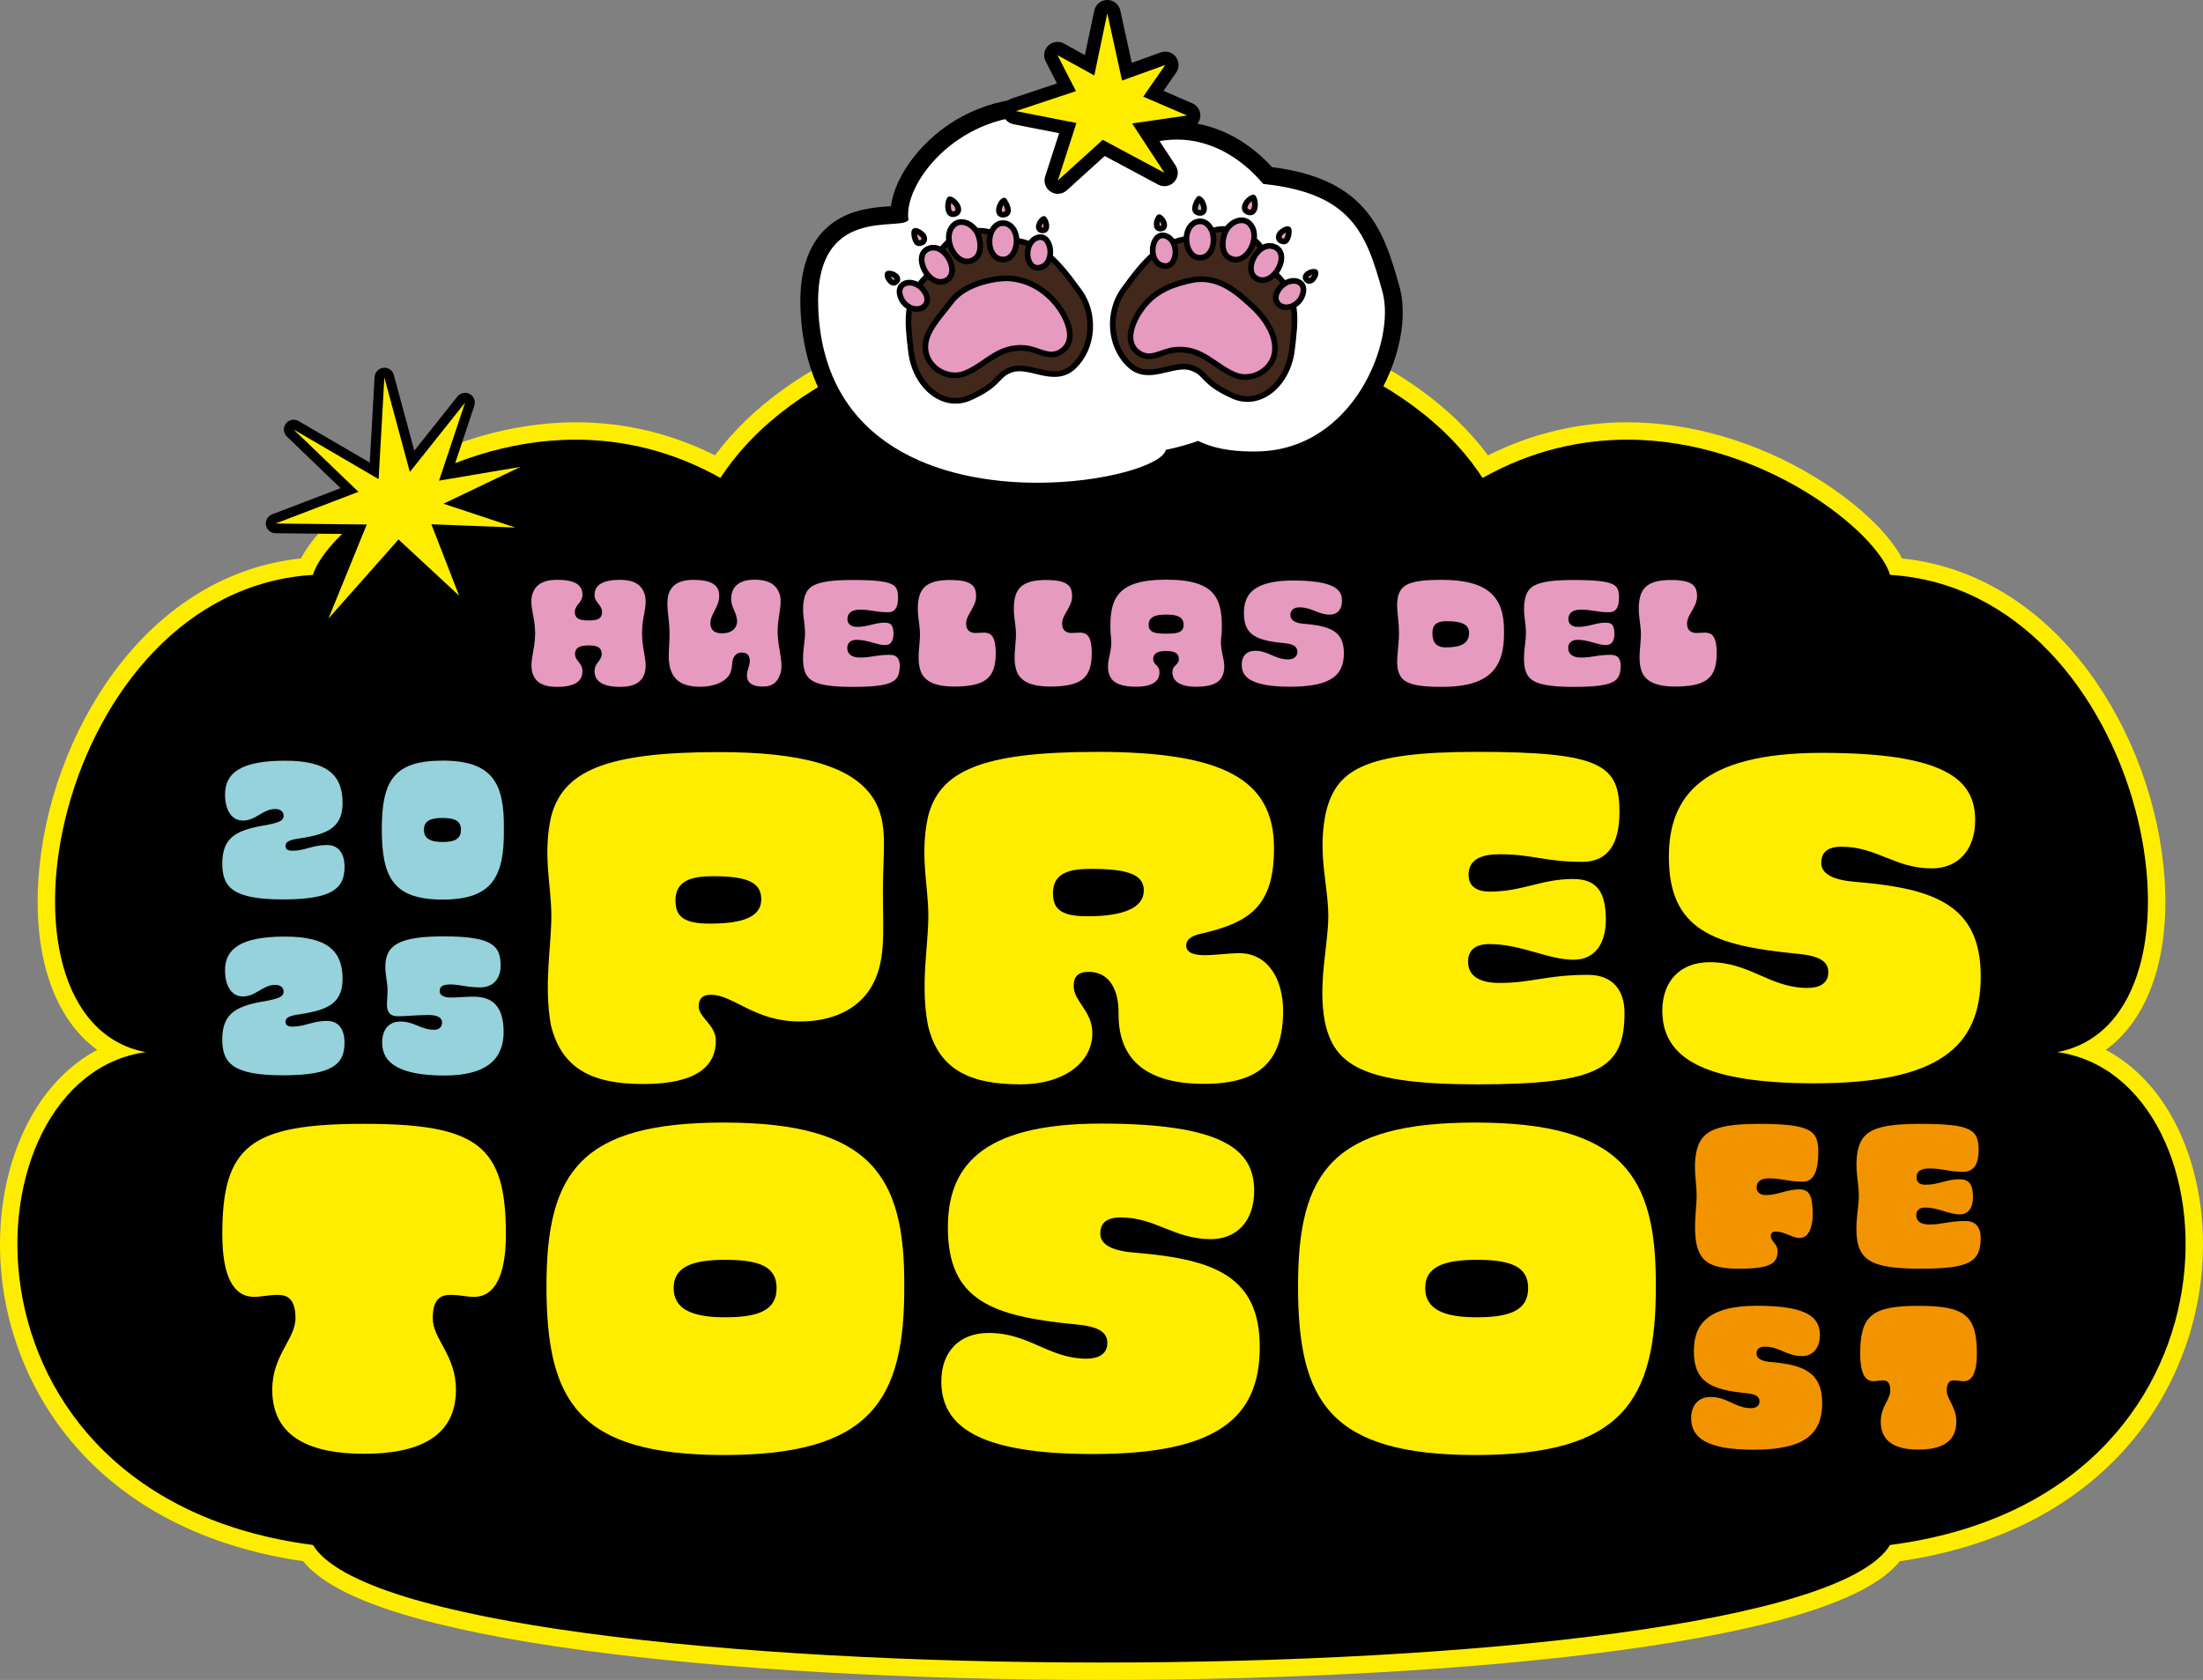 <svg xmlns="http://www.w3.org/2000/svg" id="Capa_2" width="965.24" height="736.25" viewBox="0 0 965.24 736.25"><rect x="0" y="0" width="965.24" height="736.25" fill="#808080" stroke="none"/><g id="DISE&#xD1;O"><path d="M482.62,732.44c-84.38,0-164.76-4.59-226.33-12.91-68.61-9.28-109.42-22.35-121.38-38.87-42.23-5.82-76.77-23.26-99.98-50.51-19.96-23.43-31.01-53.42-31.12-84.43-.08-21.84,5.46-42.62,15.59-58.5,8.21-12.88,18.85-21.92,31.22-26.65-21.03-10.86-32.32-38.07-30.02-74.52,1.99-31.64,13.89-64.28,32.63-89.55,15.02-20.25,41.2-44.81,81.15-48.18,4.59-10.71,19.26-24.81,37.73-36.05,24.79-15.09,53.25-23.39,80.14-23.39,21.76,0,42.67,5.24,62.2,15.57,15.34-21.99,40.1-40.15,71.86-52.66,29.13-11.47,63.34-17.79,96.32-17.79s67.18,6.32,96.32,17.79c31.75,12.5,56.51,30.67,71.86,52.66,19.53-10.34,40.44-15.57,62.2-15.57,26.89,0,55.34,8.31,80.13,23.4,18.47,11.24,33.14,25.35,37.73,36.05,39.96,3.37,66.13,27.93,81.15,48.18,18.74,25.27,30.64,57.91,32.63,89.55,2.3,36.45-8.99,63.66-30.02,74.52,12.37,4.72,23.01,13.76,31.22,26.65,10.13,15.88,15.66,36.66,15.59,58.5-.11,31.02-11.16,61-31.12,84.43-23.21,27.25-57.75,44.69-99.98,50.51-11.97,16.52-52.77,29.59-121.38,38.87-61.57,8.33-141.95,12.91-226.33,12.91Z"></path><path d="M482.62,137.82c62.22,0,135.25,22.85,166.95,71.64,21.42-12.02,43.01-16.77,63.42-16.77,60.08,0,109.95,41.15,115.13,59.26,112.96,6.9,148.48,194.94,73.27,209.16,80.29,10.98,89.84,194.85-73.27,216-20.82,34.34-183.16,51.52-345.5,51.52s-324.68-17.17-345.5-51.52c-163.11-21.15-153.55-205.02-73.27-216-75.22-14.22-39.7-202.26,73.27-209.16,5.18-18.11,55.04-59.27,115.13-59.26,20.41,0,42.01,4.75,63.42,16.77,31.7-48.79,104.73-71.64,166.95-71.64M482.62,130.2c-33.44,0-68.15,6.41-97.71,18.05-31.15,12.27-55.76,29.92-71.63,51.31-19.23-9.62-39.72-14.49-61.03-14.49h-.01c-27.57,0-56.73,8.5-82.11,23.95-18.2,11.08-32.49,24.54-38.26,35.72-15.92,1.67-31,6.79-44.89,15.25-13.8,8.4-26.18,19.92-36.81,34.25-19.17,25.85-31.34,59.22-33.37,91.58-2.17,34.38,7.43,60.97,25.8,74.3-10.32,5.49-19.36,14-26.41,25.05C5.67,501.66-.08,523.17,0,545.74c.11,31.91,11.49,62.77,32.03,86.89,11.56,13.57,25.83,24.82,42.43,33.45,17.14,8.91,36.76,15.01,58.37,18.14,7.04,8.68,20.83,16.13,41.96,22.71,20.43,6.36,47.68,11.87,80.99,16.37,61.73,8.35,142.29,12.95,226.84,12.95s165.11-4.6,226.84-12.95c33.31-4.51,60.56-10.01,80.99-16.37,21.13-6.58,34.92-14.03,41.96-22.71,21.61-3.13,41.23-9.23,58.37-18.14,16.6-8.63,30.87-19.89,42.43-33.45,20.54-24.12,31.92-54.98,32.03-86.89.08-22.56-5.67-44.07-16.18-60.57-7.05-11.05-16.09-19.57-26.41-25.05,18.37-13.33,27.97-39.92,25.8-74.3-2.04-32.35-14.2-65.73-33.37-91.58-10.63-14.33-23.01-25.85-36.81-34.25-13.89-8.46-28.97-13.58-44.89-15.25-5.77-11.18-20.06-24.64-38.26-35.72-25.38-15.45-54.54-23.95-82.12-23.95-21.3,0-41.8,4.87-61.03,14.49-15.88-21.39-40.48-39.05-71.63-51.31-29.57-11.64-64.27-18.05-97.71-18.05h0Z" fill="#ffed00"></path><path d="M281.81,478.48c-25.39,0-38.88-8.77-43.74-28.44-.02-.08-.03-.15-.05-.23-2.18-12.43-1.3-24.33-.52-34.83.36-4.82.69-9.38.69-13.51s-.39-8.18-.8-12.57c-.86-9.11-1.83-19.43.66-31.24,0-.04.02-.08.03-.12,5.71-22.82,26.61-31.3,77.12-31.3,39.1,0,61.6,7.2,70.78,22.66,5.24,8.98,4.91,18.26,4.49,30.01-.13,3.56-.26,7.24-.26,11.29,0,3.11.04,6.03.08,8.79.2,14.87.35,25.61-6.11,36.1-6.64,10.33-18.64,15.98-33.83,15.98-12.46,0-20.91-4.28-27.7-7.72-4.41-2.24-7.9-4-11.21-4-1.85,0-1.93.38-1.93,1.71,0,1.01,1.22,2.48,2.5,4.03,2.23,2.7,5.02,6.06,5.02,11,0,18.51-19.15,22.39-35.22,22.39ZM312.54,387.38c-11.04,0-13.2,2.65-13.2,7.23,0,3.49,0,6.79,11.66,6.79,19.17,0,19.17-5.44,19.17-7.23,0-2.7,0-6.79-17.62-6.79Z" fill="#ffed00"></path><path d="M315.19,329.62c34.93,0,58.81,5.75,67.88,21,6.19,10.61,3.76,22.11,3.76,39.58,0,19.46,1.55,31.62-5.53,43.11-5.97,9.29-16.8,14.37-30.95,14.37-19.9,0-28.96-11.72-38.91-11.72-4.2,0-5.31,2.43-5.31,5.09,0,4.86,7.52,8.18,7.52,15.03,0,10.39-7.3,19.01-31.84,19.01-22.99,0-35.82-7.08-40.46-25.87-3.1-17.69.22-34.49.22-47.76s-3.76-26.31-.22-43.11c5.09-20.34,23.66-28.74,73.85-28.74M310.99,404.79c14.81,0,22.55-3.1,22.55-10.61,0-7.08-5.31-10.17-21-10.17-8.84,0-16.58,1.55-16.58,10.61,0,6.85,3.32,10.17,15.03,10.17M315.19,322.86c-26.18,0-44.08,2.3-56.36,7.23-13.01,5.23-20.87,13.94-24.05,26.63-.02.08-.04.16-.06.25-2.59,12.31-1.59,22.91-.71,32.26.41,4.31.79,8.37.79,12.25s-.33,8.5-.68,13.26c-.79,10.69-1.68,22.82.56,35.66.03.15.06.31.1.46,2.75,11.12,8.1,19,16.36,24.11,7.61,4.71,17.35,6.9,30.67,6.9s22.5-2.24,29.02-6.85c6.26-4.42,9.58-10.97,9.58-18.92,0-5.71-3-9.75-5.27-12.53,1.79.68,3.81,1.7,5.99,2.8,6.73,3.41,15.96,8.08,29.23,8.08,16.38,0,29.39-6.21,36.64-17.48.02-.04.05-.07.07-.11,6.97-11.32,6.81-23.06,6.61-37.92-.04-2.78-.08-5.66-.08-8.74,0-3.99.13-7.64.26-11.17.42-11.81.78-22.01-4.94-31.81,0-.02-.02-.03-.03-.05-9.86-16.58-33.27-24.31-73.69-24.31h0ZM310.99,398.03c-6.77,0-7.97-1.25-7.98-1.26,0,0-.3-.47-.3-2.15,0-2.04.55-2.31,1.24-2.66,1.58-.79,4.47-1.19,8.59-1.19,8.23,0,11.8.93,13.35,1.71.74.38.9.45.9,1.7,0,.68,0,1.18-1.75,1.97-1.9.86-5.88,1.89-14.04,1.89h0Z"></path><path d="M446.98,478.59c-25.64,0-39.14-8.85-43.75-28.7-.01-.05-.02-.1-.03-.14-2.34-12.47-1.4-24.39-.57-34.91.38-4.81.74-9.36.74-13.47s-.39-8.18-.8-12.57c-.86-9.11-1.83-19.43.66-31.24,5.48-22.93,26.39-31.43,77.15-31.43,57.68,0,81.21,13.21,81.21,45.61,0,27.67-12.35,35.71-35.13,40.88-.76.18-3.34.86-3.34,1.79,0,.01,0,.02,0,.02.2.16,1.25.8,4.58.8,2.6,0,5.26-.23,7.84-.45,2.58-.22,5.02-.43,7.41-.43,13.53,0,22.61,11.49,22.61,28.58,0,24.18-12.1,35.44-38.09,35.44-33.68,0-40.75-18.31-40.75-33.67.11-6.03-1.15-10.53-3.64-13.07-1.53-1.56-3.56-2.35-6.03-2.35-3.13,0-3.25.81-3.25,2.81s1.3,4.03,2.95,6.5c2.33,3.48,5.23,7.82,5.23,14.29,0,12.38-10.95,25.71-35,25.71ZM477.94,384.18c-11.04,0-13.2,2.65-13.2,7.23,0,3.49,0,6.79,11.66,6.79,19.3,0,21.38-5.52,21.38-7.9,0-2.14,0-6.13-19.84-6.13Z" fill="#ffed00"></path><path d="M480.37,329.51c55.5,0,77.83,11.94,77.83,42.23,0,25.87-11.06,32.72-32.5,37.59-3.76.88-5.97,2.43-5.97,5.09,0,2.87,2.87,4.2,7.96,4.2s10.61-.88,15.26-.88c12.82,0,19.23,11.72,19.23,25.21,0,22.33-10.39,32.06-34.71,32.06s-37.37-9.95-37.37-30.29c.22-12.16-4.86-18.79-13.04-18.79-5.31,0-6.63,2.65-6.63,6.19,0,6.85,8.18,10.83,8.18,20.78,0,12.38-11.94,22.33-31.62,22.33-22.99,0-36.04-7.08-40.46-26.09-3.32-17.69.22-34.49.22-47.76s-3.76-26.31-.22-43.11c4.86-20.34,23.44-28.74,73.85-28.74M476.39,401.58c15.92,0,24.76-3.76,24.76-11.28,0-6.63-5.97-9.51-23.22-9.51-8.84,0-16.58,1.55-16.58,10.61,0,6.85,3.32,10.17,15.03,10.17M480.37,322.75c-26.29,0-44.25,2.3-56.52,7.23-13.04,5.24-20.85,13.97-23.9,26.7-.01.06-.03.12-.04.18-2.59,12.31-1.59,22.91-.71,32.26.41,4.31.79,8.37.79,12.25s-.35,8.46-.73,13.21c-.84,10.73-1.8,22.89.62,35.79.02.1.04.19.06.29,6.53,28.07,29.97,31.32,47.04,31.32,10.87,0,20.28-2.71,27.21-7.85,5.99-4.44,9.75-10.41,10.83-17.11,3.6,12.16,14.17,24.74,42.43,24.74,14.04,0,24.2-3.09,31.07-9.46,7-6.48,10.4-16.09,10.4-29.36,0-8.41-2.08-15.85-6.02-21.52-4.66-6.71-11.71-10.41-19.86-10.45,14.06-6.2,21.9-16.82,21.9-39.23,0-17.97-7.08-30.54-21.65-38.42-13.33-7.21-33.33-10.57-62.94-10.57h0ZM476.39,394.82c-6.77,0-7.97-1.25-7.98-1.26,0,0-.3-.47-.3-2.15,0-2.04.55-2.31,1.24-2.66,1.58-.79,4.47-1.19,8.59-1.19,13.37,0,16.02,1.89,16.42,2.28.01.07.04.22.04.47,0,.42,0,1.21-2.41,2.29-2.27,1.02-6.82,2.23-15.59,2.23h0ZM483.34,443.27c-1.14-2.61-2.57-4.75-3.78-6.56-1.07-1.6-2.01-3.01-2.3-4.05,1.92.05,2.86.78,3.4,1.33,1.63,1.66,2.58,5,2.67,9.28h0Z"></path><path d="M647.22,478.59c-48.3,0-65.33-7.37-70.08-30.33-2.12-11.34-.82-22.56.32-32.46.59-5.14,1.15-9.99,1.15-14.21,0-4.69-.57-9.3-1.18-14.19-1.09-8.8-2.32-18.76-.09-30.65,4.96-23.48,21.23-30.62,69.65-30.62,54.24,0,65.95,5.31,65.95,29.91,0,9.35-2.54,25.05-19.52,25.05-8.97,0-14.6-.91-20.04-1.79-4.86-.79-9.45-1.53-16.22-1.53-10.33,0-10.33,3.7-10.33,5.69,0,1.27,0,3.92,5.91,3.92,6.83,0,12.12-1.31,17.73-2.7,5.62-1.39,11.43-2.83,18.76-2.83,15.91,0,17.75,12.15,17.75,21.29,0,12.86-6.72,20.85-17.53,20.85-5.79,0-11.37-1.59-17.28-3.27-6.21-1.77-12.64-3.59-19.64-3.59-5.45,0-5.91,2.25-5.91,4.36,0,1.46,0,5.91,10.33,5.91,6.59,0,11.37-.76,16.43-1.57,5.8-.92,12.37-1.97,22.49-1.97,11.9,0,19.3,7.65,19.3,19.96,0,29.52-17.8,34.77-67.94,34.77Z" fill="#ffed00"></path><path d="M646.99,329.51c55.27,0,62.57,5.97,62.57,26.53,0,12.82-4.42,21.67-16.14,21.67-16.8,0-21.67-3.32-36.26-3.32-7.74,0-13.71,1.99-13.71,9.07,0,4.2,2.65,7.3,9.29,7.3,14.37,0,22.55-5.53,36.48-5.53,10.17,0,14.37,5.31,14.37,17.91,0,9.95-4.42,17.47-14.15,17.47-11.28,0-22.77-6.85-36.92-6.85-6.85,0-9.29,3.32-9.29,7.74,0,7.08,6.41,9.29,13.71,9.29,14.59,0,20.34-3.54,38.91-3.54,10.83,0,15.92,6.85,15.92,16.58,0,24.32-10.83,31.4-64.56,31.4-50.19,0-62.79-8.4-66.77-27.64-3.09-16.58,1.55-33.39,1.55-45.99,0-13.71-4.64-26.53-1.33-44.22,4.2-19.9,16.58-27.86,66.33-27.86M646.99,322.75c-25.93,0-42.29,2.18-53.04,7.07-11,5.01-17.14,13.07-19.9,26.15-.01.05-.02.1-.03.15-2.33,12.41-1.06,22.65.06,31.69.59,4.78,1.15,9.3,1.15,13.77,0,4.02-.55,8.78-1.13,13.82-1.17,10.14-2.5,21.63-.3,33.41,0,.04.02.09.03.13,2.65,12.81,8.78,20.78,19.88,25.82,10.98,4.99,27.48,7.21,53.51,7.21,29.24,0,45.32-2.12,55.5-7.32,13.94-7.11,15.82-19.58,15.82-30.84,0-6.66-1.94-12.35-5.62-16.45-1.85-2.06-4.74-4.38-9.04-5.73,4.13-4.23,6.49-10.62,6.49-18.5,0-9.69-2.49-16.56-7.44-20.54,6.63-2.86,13.41-9.86,13.41-26.55,0-10.58-1.75-21.19-14.46-27.1-9.57-4.45-24.95-6.19-54.86-6.19h0ZM650.22,383.65c0-.06,0-.12,0-.2,0-1.01.15-1.09.5-1.29.67-.38,2.41-1.01,6.45-1.01s7.5.3,10.6.71c-4.72,1.15-9.36,2.13-15.02,2.13-1.36,0-2.16-.19-2.52-.34h0ZM650.05,420.83c.32-.13,1.1-.33,2.48-.33,5.51,0,10.78,1.25,15.89,2.66-3.49.49-7.01.84-11.46.84-3.89,0-5.66-.77-6.24-1.1-.49-.28-.71-.41-.71-1.43,0-.31.03-.52.05-.65h0Z"></path><path d="M794.88,478.15c-24.88,0-42.47-2.92-53.77-8.94-10.73-5.71-16.16-14.55-16.16-26.28,0-14.95,9.49-24.6,24.16-24.6,9.69,0,16.73,3.08,23.53,6.06,6.13,2.68,11.91,5.22,19.36,5.22,5.69,0,5.69-2.62,5.69-3.47,0-1.53,0-3.85-10.85-4.82-16.04-1.55-32.35-3.97-43.2-11.07-10.79-7.06-15.82-18.1-15.82-34.75,0-33.38,22.36-48.92,70.37-48.92,26.11,0,44.19,2.73,55.28,8.35,10.3,5.22,15.31,13.21,15.31,24.43,0,14.95-8.79,24.6-22.39,24.6-8.81,0-15.25-2.58-21.48-5.07-5.7-2.28-11.09-4.44-18.1-4.44-5.46,0-5.46,2.14-5.46,3.7,0,3.75,8.78,4.77,12.55,5.03,20.35,1.72,32.74,4.89,41.47,10.6,10.66,6.98,15.84,18.14,15.84,34.11,0,34.75-23.54,50.25-76.34,50.25Z" fill="#ffed00"></path><path d="M798.2,329.95c53.73,0,67.21,11.5,67.21,29.41,0,13.93-8.18,21.23-19.01,21.23-16.14,0-24.1-9.51-39.58-9.51-5.97,0-8.84,2.43-8.84,7.07,0,5.31,6.19,7.74,15.7,8.4,34.05,2.88,54.17,10.17,54.17,41.35s-18.79,46.87-72.96,46.87c-50.41,0-66.55-12.16-66.55-31.84,0-12.6,7.52-21.23,20.78-21.23,17.69,0,26.31,11.28,42.89,11.28,5.09,0,9.07-1.99,9.07-6.85s-3.98-7.3-13.93-8.18c-36.48-3.54-55.94-10.39-55.94-42.45,0-25.87,13.71-45.55,66.99-45.55M798.2,323.19c-26.71,0-45.59,4.77-57.73,14.57-10.78,8.72-16.02,21.06-16.02,37.73,0,17.65,5.67,29.94,17.35,37.58,1.13.74,2.32,1.43,3.55,2.08-14.37,1.59-23.77,12.35-23.77,27.78,0,13.08,6.04,22.92,17.96,29.26,11.8,6.28,29.91,9.33,55.35,9.33,27.96,0,47.79-4.28,60.62-13.1,12.85-8.83,19.1-22.08,19.1-40.53,0-17.2-5.68-29.29-17.37-36.94-2.17-1.42-4.55-2.7-7.19-3.84,13.38-1.64,22.13-12.38,22.13-27.77,0-12.44-5.77-21.68-17.16-27.45-11.73-5.95-29.79-8.72-56.81-8.72h0ZM805.11,377.95c.39-.07.94-.13,1.71-.13,4.61,0,8.43,1.02,12.33,2.44-1.58-.16-3.22-.32-4.91-.46-.03,0-.07,0-.1,0-5.54-.39-8.03-1.31-9.04-1.85h0ZM792.01,426.22c-4.15,0-7.73-.87-11.27-2.15,1.92.22,3.84.42,5.76.6.02,0,.04,0,.05,0,4.36.39,6.43.98,7.37,1.36-.44.1-1.06.18-1.91.18h0Z"></path><path d="M761.94,559.39c-11.55,0-19.72-2.4-22.05-14.08l-.02-.1c-.92-5.53-.53-10.81-.18-15.48.16-2.12.31-4.12.31-5.89s-.16-3.52-.34-5.44c-.37-4.07-.78-8.69.21-13.97,2.3-11.29,10.24-15.28,30.34-15.28,22.03,0,29.85,2.39,29.85,15.8,0,9.14-2.51,13.38-5.56,15.16,3.1,3.13,3.1,8.78,3.1,12.01,0,10.16-4.71,13.78-9.11,13.78-2.17,0-4.1-.78-5.96-1.54-.58-.23-1.14-.46-1.7-.66.73,1.12,1.39,2.58,1.39,4.5,0,10.33-9.6,11.18-20.3,11.18ZM773.05,520.32c.09.02.24.04.44.04,1.46,0,2.75-.19,4.01-.47-.72-.06-1.5-.09-2.38-.09-1.42,0-1.95.26-2.06.33,0,.02,0,.08-.01.19Z" fill="#f29400"></path><path d="M770.22,492.54c23.47,0,26.47,2.99,26.47,12.43,0,7.71-1.82,12.91-6.64,12.91-6.91,0-8.91-1.44-14.92-1.44-3.09,0-5.46.96-5.46,4.05,0,1.54,1.09,3.27,3.82,3.27,5.82,0,9.19-2.5,14.92-2.5,4.64,0,5.82,3.37,5.82,10.89,0,5.78-1.82,10.4-5.73,10.4-3.18,0-6.55-2.79-10.46-2.79-1.64,0-2.18.87-2.18,2.02,0,2.22,3,3.37,3,6.45,0,5.49-3.09,7.8-16.92,7.8-12.65,0-17.1-3.18-18.74-11.37-1.27-7.61.18-15.03.18-20.8s-1.55-11.56-.18-18.78c1.73-8.48,6.82-12.52,27.02-12.52M770.22,485.78c-18.51,0-30.6,3-33.64,17.93v.05s-.02.05-.02.05c-1.08,5.74-.65,10.61-.26,14.9.17,1.84.32,3.58.32,5.14,0,1.63-.15,3.58-.3,5.63-.37,4.86-.78,10.36.21,16.29l.02.1.02.1c2.96,14.8,14.48,16.8,25.37,16.8,8.13,0,23.15,0,23.66-13.81.91.2,1.88.33,2.9.33,5.76,0,12.49-4.49,12.49-17.16,0-5.22-.56-8.58-1.86-11.24-.04-.08-.07-.15-.11-.22.89-1,1.66-2.17,2.28-3.5,1.45-3.09,2.15-7.09,2.15-12.2,0-3.45,0-11.53-8.06-15.74-4.74-2.48-11.79-3.44-25.17-3.44h0Z"></path><path d="M841.28,559.39c-20.86,0-28.63-3.73-30.79-14.77-.92-5.23-.37-10.25.11-14.69.24-2.19.46-4.25.46-5.99,0-1.93-.23-3.89-.47-5.97-.46-3.96-.99-8.44-.02-13.88,2.52-12.63,12.29-14.93,30.62-14.93,21.85,0,29.12,2.16,29.12,14.94,0,7.02-2.58,10.24-5.28,11.68,1.67,1.67,2.82,4.42,2.82,8.83,0,3.28-.87,5.98-2.42,7.89,3.61,1.48,5.78,5.02,5.78,9.83,0,14.59-9.24,17.06-29.94,17.06ZM843.02,532.64c0,.18.03.26.03.26.08.06.74.38,2.23.38.88,0,1.67-.04,2.41-.1-1.39-.33-2.78-.56-4.23-.56-.19,0-.33.01-.44.02ZM843.13,515.82c.11.01.25.02.43.02,1.25,0,2.37-.13,3.46-.33-.51-.03-1.05-.04-1.64-.04-1.46,0-2.06.23-2.24.32,0,0,0,.02,0,.03Z" fill="#f29400"></path><path d="M841.19,492.54c22.74,0,25.74,2.6,25.74,11.56,0,5.59-1.82,9.44-6.64,9.44-6.91,0-8.92-1.44-14.92-1.44-3.18,0-5.64.87-5.64,3.95,0,1.83,1.09,3.18,3.82,3.18,5.91,0,9.28-2.41,15.01-2.41,4.18,0,5.91,2.31,5.91,7.8,0,4.33-1.82,7.61-5.82,7.61-4.64,0-9.37-2.99-15.19-2.99-2.82,0-3.82,1.45-3.82,3.37,0,3.08,2.64,4.05,5.64,4.05,6,0,8.37-1.54,16.01-1.54,4.46,0,6.55,2.99,6.55,7.23,0,10.59-4.46,13.68-26.56,13.68-20.65,0-25.84-3.66-27.47-12.04-1.27-7.22.64-14.54.64-20.04,0-5.97-1.91-11.56-.55-19.26,1.73-8.67,6.82-12.14,27.29-12.14M841.19,485.78c-19.26,0-30.99,2.88-33.92,17.57v.07s-.03.07-.03.07c-1.05,5.93-.5,10.68,0,14.86.23,1.97.45,3.84.45,5.58,0,1.56-.22,3.53-.44,5.63-.48,4.43-1.08,9.94-.09,15.58v.06s.02.06.02.06c1.74,8.9,6.72,12.23,10.31,13.96,5.1,2.45,12.44,3.54,23.79,3.54,18.88,0,33.32-1.5,33.32-20.44,0-4.71-1.69-8.54-4.59-11,.8-1.95,1.23-4.22,1.23-6.73,0-3.48-.62-6.13-1.6-8.16,2.42-2.57,4.06-6.55,4.06-12.36,0-17.04-12.87-18.32-32.5-18.32h0Z"></path><path d="M768.34,638.74c-13.21,0-30.76-1.79-30.76-17.25,0-6.49,3.54-11.15,9.07-12.33-4.8-3.07-7.89-8.18-7.89-17.04,0-15.63,10.12-23.22,30.94-23.22,15.35,0,31.03,1.92,31.03,16.19,0,7.2-3.84,11.12-8.31,12.27,5.47,2.89,9.31,8.05,9.31,17.59,0,21.33-19.06,23.8-33.4,23.8Z" fill="#f29400"></path><path d="M769.71,572.27c22.11,0,27.66,5.01,27.66,12.81,0,6.07-3.37,9.25-7.82,9.25-6.64,0-9.92-4.14-16.28-4.14-2.46,0-3.64,1.06-3.64,3.08,0,2.31,2.55,3.37,6.46,3.66,14.01,1.25,22.29,4.43,22.29,18.01s-7.73,20.42-30.02,20.42c-20.74,0-27.38-5.3-27.38-13.87,0-5.49,3.09-9.25,8.55-9.25,7.28,0,10.83,4.91,17.65,4.91,2.09,0,3.73-.87,3.73-2.99s-1.64-3.18-5.73-3.56c-15.01-1.54-23.02-4.53-23.02-18.49,0-11.27,5.64-19.84,27.56-19.84M769.71,565.51c-12.01,0-20.64,2.39-26.4,7.32-5.26,4.5-7.92,10.99-7.92,19.28,0,6.85,1.66,12.17,5.07,16.13-3.89,2.78-6.25,7.48-6.25,13.25,0,7.04,3.23,12.59,9.35,16.04,5.56,3.13,13.44,4.59,24.79,4.59,12.57,0,21.26-2.06,27.34-6.48,6.26-4.55,9.44-11.52,9.44-20.7,0-8.14-2.58-13.53-6.31-17.13,3.32-2.83,5.31-7.31,5.31-12.73,0-8.6-4.95-13.06-9.1-15.29-5.44-2.92-13.49-4.28-25.31-4.28h0Z"></path><path d="M840.61,638.69c-17.35,0-19.94-9.78-19.94-15.61,0-4.55,1.65-7.76,2.85-10.11.75-1.46,1.34-2.61,1.34-3.57,0-.48-.03-.82-.07-1.05-.59.02-1.15.1-1.73.18-.71.1-1.45.2-2.28.2-7.93,0-9.11-9.6-9.11-15.32,0-18.76,6.76-24.47,28.94-24.47s28.94,5.72,28.94,24.47c0,13.33-5.71,15.32-9.11,15.32-.88,0-1.66-.11-2.35-.21-.58-.08-1.09-.15-1.65-.17-.04.23-.07.57-.07,1.05,0,.96.59,2.11,1.33,3.57,1.2,2.35,2.85,5.56,2.85,10.11,0,5.83-2.59,15.61-19.94,15.61Z" fill="#f29400"></path><path d="M840.61,572.31c20.56,0,25.56,4.24,25.56,21.1,0,7.99-2.09,11.94-5.73,11.94-1.36,0-2.55-.38-4.28-.38s-3.18.77-3.18,4.43c0,4.05,4.18,7.03,4.18,13.68,0,9.34-7.28,12.23-16.56,12.23s-16.56-2.89-16.56-12.23c0-6.65,4.18-9.63,4.18-13.68,0-3.66-1.46-4.43-3.18-4.43s-3,.38-4.28.38c-3.73,0-5.73-3.95-5.73-11.94,0-16.86,5-21.1,25.56-21.1M840.61,565.56c-12.66,0-19.85,1.67-24.8,5.78-6.62,5.49-7.52,14.24-7.52,22.07,0,5.05.7,8.96,2.15,11.93,2,4.11,5.53,6.55,9.74,6.76-1.26,2.49-2.88,6.08-2.88,10.98,0,5.71,2.27,18.99,23.32,18.99s23.31-13.28,23.31-18.99c0-4.9-1.62-8.49-2.88-10.98,4.01-.21,11.88-2.66,11.88-18.69,0-7.83-.89-16.58-7.52-22.07-4.95-4.11-12.14-5.78-24.8-5.78h0ZM859.77,608.89h0,0Z"></path><path d="M159.53,640.51c-19.9,0-43.62-5.46-43.62-31.46,0-9.43,3.57-16,6.43-21.29,2.01-3.7,3.74-6.9,3.74-10.11,0-6.79-2.32-6.79-4.36-6.79s-3.82.24-5.55.46c-1.64.22-3.19.42-4.84.42-14.31,0-17.31-16.75-17.31-30.8,0-21.82,3.95-33.81,13.62-41.38,9.45-7.4,24.49-10.42,51.89-10.42s42.43,3.02,51.88,10.42c9.68,7.57,13.62,19.56,13.62,41.38,0,25.45-9.41,30.8-17.31,30.8-1.79,0-3.43-.22-5.02-.43-1.66-.22-3.37-.45-5.37-.45s-4.36,0-4.36,6.79c0,3.21,1.73,6.41,3.74,10.11,2.87,5.28,6.43,11.86,6.43,21.29,0,26-23.72,31.46-43.62,31.46Z" fill="#ffed00"></path><path d="M159.53,492.54c49.97,0,62.13,9.73,62.13,48.42,0,18.35-5.09,27.42-13.93,27.42-3.32,0-6.19-.88-10.39-.88s-7.74,1.77-7.74,10.17c0,9.28,10.17,16.14,10.17,31.39,0,21.45-17.69,28.08-40.24,28.08s-40.24-6.63-40.24-28.08c0-15.26,10.17-22.11,10.17-31.39,0-8.4-3.54-10.17-7.74-10.17s-7.3.88-10.39.88c-9.07,0-13.93-9.06-13.93-27.42,0-38.69,12.16-48.42,62.13-48.42M159.53,485.78c-28.23,0-43.86,3.23-53.97,11.14-13.11,10.26-14.92,27.23-14.92,44.04,0,10.3,1.41,18.05,4.32,23.69,3.48,6.76,9.3,10.49,16.37,10.49,1.87,0,3.61-.23,5.28-.45,1.69-.22,3.29-.43,5.11-.43.25,0,.44.01.59.03.15.45.39,1.45.39,3.39,0,2.35-1.47,5.07-3.33,8.5-3.05,5.62-6.84,12.61-6.84,22.9,0,12.38,5.17,22.02,14.95,27.88,7.81,4.68,18.3,6.96,32.05,6.96s24.24-2.28,32.05-6.96c9.78-5.86,14.95-15.5,14.95-27.88,0-10.28-3.79-17.28-6.84-22.9-1.86-3.43-3.33-6.14-3.33-8.5,0-1.93.24-2.94.39-3.39.14-.01.33-.03.59-.03,1.77,0,3.3.2,4.92.42,1.7.23,3.46.46,5.47.46,7.73,0,20.69-4.44,20.69-34.17,0-16.81-1.81-33.78-14.92-44.04-10.11-7.91-25.74-11.14-53.97-11.14h0Z"></path><path d="M646.56,641.07c-31.74,0-52.34-6.12-64.83-19.26-11.33-11.92-16.38-29.86-16.38-58.18,0-46.31,13.58-75.02,81.21-75.02,32.37,0,53.34,5.92,65.98,18.62,11.58,11.63,16.46,28.43,16.33,56.19.13,29.38-4.91,47.05-16.86,59.05-12.64,12.69-33.43,18.6-65.45,18.6ZM647,555.5c-19.17,0-19.17,6.08-19.17,9s0,9.44,19.17,9.44c17.69,0,19.17-4.88,19.17-9.44,0-3.15,0-9-19.17-9Z" fill="#ffed00"></path><path d="M646.56,491.98c64.56,0,79.15,23.66,78.93,71.41.22,50.41-14.59,74.29-78.93,74.29s-77.83-23.88-77.83-74.07,15.26-71.64,77.83-71.64M647,577.33c15.48,0,22.55-3.54,22.55-12.82s-7.3-12.38-22.55-12.38-22.55,3.54-22.55,12.38,7.3,12.82,22.55,12.82M646.56,485.23c-32.59,0-53.95,6.34-67.22,19.95-12.01,12.32-17.37,30.35-17.37,58.44s5.34,47.91,17.31,60.51c13.17,13.86,34.55,20.32,67.28,20.32s54.54-6.23,67.85-19.6c12.63-12.69,17.97-31.07,17.84-61.45.13-28.34-5.21-46.4-17.31-58.56-13.32-13.38-35.05-19.61-68.38-19.61h0ZM647,570.57c-8.04,0-11.88-1.21-13.68-2.23-1.4-.79-2.11-1.6-2.11-3.84,0-2.09.66-2.8,2.04-3.53,1.8-.95,5.65-2.09,13.75-2.09s12.04,1.13,13.82,2.08c1.37.73,1.98,1.41,1.98,3.54,0,2.67-.86,3.36-1.98,3.98-2.51,1.39-7.16,2.09-13.81,2.09h0Z"></path><path d="M478.99,640.62c-24.88,0-42.47-2.92-53.77-8.94-10.73-5.71-16.16-14.55-16.16-26.28,0-14.95,9.48-24.6,24.16-24.6,9.69,0,16.73,3.08,23.53,6.06,6.13,2.68,11.91,5.22,19.36,5.22,5.69,0,5.69-2.62,5.69-3.48,0-1.53,0-3.85-10.85-4.81-16.04-1.55-32.35-3.97-43.2-11.07-10.79-7.06-15.82-18.1-15.82-34.75,0-33.38,22.36-48.93,70.37-48.93,26.11,0,44.19,2.73,55.28,8.35,10.3,5.22,15.31,13.21,15.31,24.43,0,14.95-8.79,24.6-22.39,24.6-8.81,0-15.25-2.58-21.48-5.07-5.7-2.28-11.09-4.44-18.1-4.44-5.46,0-5.46,2.14-5.46,3.7,0,3.75,8.78,4.77,12.55,5.03,20.35,1.72,32.74,4.89,41.47,10.6,10.66,6.98,15.84,18.14,15.84,34.11,0,34.75-23.54,50.25-76.34,50.25Z" fill="#ffed00"></path><path d="M482.3,492.43c53.73,0,67.21,11.5,67.21,29.41,0,13.93-8.18,21.23-19.01,21.23-16.14,0-24.1-9.51-39.58-9.51-5.97,0-8.84,2.43-8.84,7.08,0,5.31,6.19,7.74,15.7,8.4,34.05,2.88,54.17,10.17,54.17,41.34s-18.79,46.87-72.96,46.87c-50.41,0-66.55-12.16-66.55-31.84,0-12.6,7.52-21.23,20.78-21.23,17.69,0,26.31,11.28,42.89,11.28,5.09,0,9.07-1.99,9.07-6.85s-3.98-7.3-13.93-8.18c-36.48-3.54-55.94-10.39-55.94-42.45,0-25.87,13.71-45.55,66.99-45.55M482.3,485.67c-26.71,0-45.59,4.77-57.73,14.57-10.78,8.72-16.02,21.06-16.02,37.73,0,17.65,5.67,29.94,17.35,37.58,1.13.74,2.32,1.43,3.55,2.08-14.37,1.59-23.77,12.35-23.77,27.78,0,13.08,6.04,22.93,17.96,29.26,11.8,6.28,29.91,9.33,55.35,9.33,27.96,0,47.79-4.28,60.62-13.1,12.85-8.83,19.1-22.08,19.1-40.53,0-17.2-5.68-29.28-17.37-36.94-2.17-1.42-4.55-2.7-7.19-3.83,13.38-1.64,22.13-12.38,22.13-27.77,0-12.44-5.77-21.68-17.16-27.45-11.73-5.95-29.79-8.72-56.81-8.72h0ZM489.21,540.43c.39-.07.94-.13,1.71-.13,4.61,0,8.43,1.02,12.33,2.44-1.58-.16-3.22-.32-4.91-.46-.03,0-.07,0-.1,0-5.54-.39-8.03-1.31-9.04-1.85h0ZM476.11,588.7c-4.15,0-7.73-.87-11.27-2.15,1.92.22,3.84.42,5.76.6.02,0,.04,0,.05,0,4.36.39,6.43.98,7.37,1.36-.44.1-1.06.18-1.91.18h0Z"></path><path d="M317.27,641.07c-31.74,0-52.34-6.12-64.83-19.26-11.33-11.92-16.38-29.86-16.38-58.18,0-46.31,13.58-75.02,81.21-75.02,32.37,0,53.34,5.92,65.98,18.62,11.57,11.63,16.46,28.43,16.33,56.19.13,29.38-4.91,47.05-16.86,59.05-12.64,12.69-33.43,18.6-65.45,18.6ZM317.71,555.5c-19.17,0-19.17,6.08-19.17,9s0,9.44,19.17,9.44c17.69,0,19.17-4.88,19.17-9.44,0-3.15,0-9-19.17-9Z" fill="#ffed00"></path><path d="M317.27,491.98c64.56,0,79.15,23.66,78.93,71.41.22,50.41-14.59,74.29-78.93,74.29s-77.83-23.88-77.83-74.07,15.26-71.64,77.83-71.64M317.71,577.33c15.48,0,22.55-3.54,22.55-12.82s-7.3-12.38-22.55-12.38-22.55,3.54-22.55,12.38,7.3,12.82,22.55,12.82M317.27,485.23c-32.59,0-53.95,6.34-67.22,19.95-12.01,12.32-17.37,30.35-17.37,58.44s5.34,47.91,17.31,60.51c13.17,13.86,34.55,20.32,67.28,20.32s54.54-6.23,67.85-19.6c12.63-12.69,17.97-31.07,17.84-61.45.13-28.34-5.21-46.4-17.31-58.56-13.32-13.38-35.05-19.61-68.38-19.61h0ZM317.71,570.57c-8.04,0-11.88-1.21-13.68-2.23-1.4-.79-2.11-1.6-2.11-3.84,0-2.09.66-2.8,2.04-3.53,1.8-.95,5.65-2.09,13.75-2.09s12.04,1.13,13.82,2.08c1.37.73,1.98,1.41,1.98,3.54,0,2.67-.86,3.36-1.98,3.98-2.51,1.39-7.16,2.09-13.81,2.09h0Z"></path><path d="M124.1,397.58c-22.49,0-30.08-4.82-30.08-19.09,0-8.7,3.29-13.41,8.41-16.24-4.47-1.86-7.19-6.98-7.19-14.07,0-18.16,22.38-18.16,29.73-18.16,12.24,0,28.52,2.27,28.52,21.86,0,8.27-3.35,12.67-8.22,15.25,5.66.89,9.09,5.64,9.09,12.84,0,14.61-12.09,17.61-30.25,17.61Z" fill="#96d2db"></path><path d="M124.96,333.39c18.73,0,25.14,6.56,25.14,18.48s-7.98,13.95-20.72,15.89c-3.29.65-4.25,1.48-4.25,2.96s.87,2.13,3.03,2.13c5.46,0,8.75-2.5,15.08-2.5,5.29,0,7.72,3.88,7.72,9.61,0,9.24-5.11,14.23-26.87,14.23s-26.7-5.08-26.7-15.71c0-12.11,6.85-14.88,19.94-17,4.25-.92,6.94-1.57,6.94-3.97,0-1.94-1.65-2.96-3.64-2.96-5.55,0-8.41,5.08-14.22,5.08-4.94,0-7.8-4.62-7.8-11.46,0-9.24,6.59-14.78,26.35-14.78M124.96,326.64c-10.86,0-18.76,1.61-24.14,4.93-4.09,2.53-8.97,7.46-8.97,16.61,0,6.49,1.94,11.13,4.82,14.1-4.06,3.82-6.03,9.15-6.03,16.21,0,10.89,4.45,15.17,7.8,17.43,5.21,3.53,12.88,5.03,25.66,5.03,16.63,0,33.63-2.49,33.63-20.99,0-6.08-2.12-10.84-5.78-13.63,3-3.19,4.92-7.76,4.92-14.46,0-8.34-2.73-14.74-8.11-19.01-5.29-4.2-13.07-6.23-23.79-6.23h0Z"></path><path d="M193.9,397.62c-24.89,0-29.99-13.73-29.99-34.34s5.1-33.32,29.99-33.32c10.86,0,18.19,2.31,23.07,7.26,5.2,5.27,7.35,13.05,7.18,26.01.17,13.62-2.03,21.77-7.36,27.16-4.86,4.92-12.14,7.22-22.89,7.22ZM193.81,361.86c-4.68,0-4.68,1.04-4.68,1.79,0,.93,0,1.98,4.77,1.98s4.68-.92,4.68-1.98c0-.8,0-1.79-4.77-1.79Z" fill="#96d2db"></path><path d="M193.9,333.35c21.93,0,27.13,9.98,26.87,29.85.26,21.07-5.03,31.05-26.87,31.05s-26.61-9.98-26.61-30.96,5.2-29.94,26.61-29.94M193.9,369.02c5.55,0,8.06-1.48,8.06-5.36s-2.6-5.17-8.15-5.17-8.06,1.48-8.06,5.17,2.6,5.36,8.15,5.36M193.9,326.59c-29.41,0-33.37,18.55-33.37,36.7,0,13.23,2,21.45,6.7,27.49,5.42,6.97,13.9,10.22,26.67,10.22,11.72,0,19.75-2.61,25.29-8.22,7.55-7.65,8.46-19.24,8.34-29.58.22-17.58-4.24-24.38-8.15-28.35-5.56-5.64-13.66-8.26-25.48-8.26h0Z"></path><path d="M124.1,474.65c-22.21,0-30.08-5-30.08-19.09,0-8.7,3.29-13.41,8.41-16.24-4.47-1.86-7.19-6.98-7.19-14.07,0-18.16,22.38-18.16,29.73-18.16,12.24,0,28.52,2.27,28.52,21.86,0,8.27-3.35,12.67-8.22,15.25,5.66.89,9.08,5.64,9.08,12.84,0,14.61-12.09,17.61-30.25,17.61Z" fill="#96d2db"></path><path d="M124.96,410.47c18.72,0,25.14,6.56,25.14,18.48s-7.97,13.95-20.72,15.89c-3.29.65-4.25,1.48-4.25,2.96s.87,2.13,3.03,2.13c5.46,0,8.76-2.5,15.08-2.5,5.29,0,7.71,3.88,7.71,9.61,0,9.24-5.11,14.23-26.87,14.23s-26.7-5.08-26.7-15.71c0-12.1,6.85-14.88,19.94-17,4.25-.92,6.94-1.57,6.94-3.97,0-1.94-1.65-2.96-3.64-2.96-5.55,0-8.41,5.08-14.22,5.08-4.94,0-7.8-4.62-7.8-11.46,0-9.24,6.59-14.78,26.35-14.78M124.96,403.71c-10.86,0-18.76,1.61-24.14,4.93-4.09,2.53-8.97,7.46-8.97,16.61,0,6.49,1.94,11.13,4.82,14.1-4.06,3.82-6.04,9.15-6.04,16.21,0,10.89,4.45,15.17,7.8,17.43,5.21,3.53,12.88,5.03,25.66,5.03,16.63,0,33.63-2.49,33.63-20.99,0-6.08-2.12-10.84-5.78-13.63,3-3.19,4.92-7.76,4.92-14.46,0-8.34-2.73-14.74-8.1-19.01-5.29-4.2-13.07-6.23-23.79-6.23h0ZM129.51,451.77s0,0,0,0h0Z"></path><path d="M194.82,474.74c-20.42,0-30.77-5.96-30.77-17.7,0-4.62,1.6-8.26,4.35-10.44-1.47-1.47-2.27-3.64-2.27-6.38,0-.9.06-1.8.13-2.75.09-1.31.18-2.67.14-4.27-.03-.81-.19-1.96-.37-3.18-.28-1.93-.59-4.12-.59-6.34,0-13.85,11.64-16.69,29.13-16.69,21.06,0,28.17,4.14,28.17,16.41,0,5.51-2.74,9.79-7.07,11.67,4.65,2.24,8.37,7.19,8.37,17.25,0,14.87-9.83,22.41-29.21,22.41Z" fill="#96d2db"></path><path d="M194.56,410.38c21.85,0,24.79,4.44,24.79,13.03,0,5.17-3.03,9.33-8.93,9.33s-9.01-1.29-13.09-1.29c-3.29,0-4.68.83-4.68,2.96,0,1.85,1.91,2.77,4.86,2.77,3.21,0,6.15-.37,10.06-.37,8.41,0,13.09,4.44,13.09,15.52s-6.59,19.03-25.83,19.03-27.39-5.17-27.39-14.32c0-5.54,2.69-9.33,7.98-9.33,6.15,0,8.93,3.6,14.91,3.6,2.17,0,3.38-1.39,3.38-3.14,0-2.31-2.25-3.33-5.98-3.33-5.03,0-9.8.55-13.35.55-3.81,0-4.85-2.22-4.85-5.17,0-1.94.35-4.16.26-7.11-.09-2.4-.95-6.01-.95-9.43,0-9.61,6.24-13.31,25.75-13.31M194.56,403.62c-11.16,0-18.36,1.18-23.36,3.84-6.07,3.23-9.15,8.68-9.15,16.22,0,2.46.34,4.88.62,6.82.16,1.13.31,2.2.34,2.85.04,1.39-.05,2.66-.13,3.89-.07.97-.13,1.96-.13,2.98,0,2.27.45,4.29,1.28,5.99-2.15,2.76-3.36,6.47-3.36,10.82,0,7.23,3.43,12.94,9.91,16.51,5.58,3.08,13.51,4.57,24.24,4.57s18.88-2.21,24.42-6.76c5.42-4.45,8.17-10.85,8.17-19.04,0-7.19-1.67-12.56-5.1-16.42-.23-.26-.47-.52-.72-.76,2.86-2.85,4.53-6.93,4.53-11.75,0-16.48-12.07-19.79-31.55-19.79h0ZM196.77,430.36h0Z"></path><path d="M143.93,273.19c-.39,0-.78-.1-1.13-.32-.89-.55-1.25-1.66-.85-2.62l15.59-38.3-36.83-.39c-1.03-.01-1.9-.75-2.08-1.76-.18-1.01.38-2.01,1.34-2.38l33.17-12.69-25.97-24.98c-.78-.75-.88-1.97-.22-2.83.42-.55,1.06-.85,1.71-.85.37,0,.74.09,1.08.29l34.22,19.97,2.31-40.99c.06-1.05.87-1.9,1.92-2.01.07,0,.15-.01.22-.01.96,0,1.81.64,2.06,1.58l10.06,37.3,21.55-27.08c.42-.52,1.04-.81,1.68-.81.35,0,.7.08,1.02.26.91.5,1.34,1.57,1.01,2.56l-10.27,30.8,32.12-5.42c.12-.02.24-.03.36-.03.92,0,1.75.59,2.04,1.49.32,1.02-.15,2.12-1.12,2.58l-28.92,13.83,26.47,8.78c1.01.34,1.62,1.36,1.43,2.41-.19,1.02-1.07,1.76-2.1,1.76-.03,0-33.63-1.32-33.63-1.32l10.97,28.25c.36.93.03,1.98-.79,2.54-.37.25-.78.37-1.2.37-.53,0-1.05-.19-1.46-.57l-24.93-23.14-29.23,33c-.42.47-1.01.72-1.6.72Z" fill="#ffed00"></path><path d="M168.41,165.47l11.16,41.39,24.19-30.39-11.39,34.18,35.64-6.01-33.71,16.12,31.51,10.45-36.81-1.45,12.15,31.3-26.54-24.63-30.69,34.64,16.78-41.21-39.97-.42,36.32-13.89-28.4-27.31,37.24,21.73,2.51-44.48M228.01,204.63h0M168.41,161.19c-.15,0-.3,0-.45.02-2.09.22-3.71,1.92-3.83,4.02l-2.12,37.5-31.2-18.21c-.68-.39-1.42-.58-2.15-.58-1.3,0-2.58.59-3.42,1.7-1.31,1.73-1.11,4.16.45,5.67l23.54,22.64-30.02,11.48c-1.92.73-3.05,2.73-2.68,4.75.36,2.02,2.11,3.5,4.17,3.52l33.68.36-14.41,35.39c-.79,1.93-.07,4.15,1.71,5.25.7.43,1.48.64,2.26.64,1.19,0,2.37-.5,3.21-1.44l27.78-31.36,23.33,21.65c.81.76,1.86,1.14,2.91,1.14.83,0,1.67-.24,2.4-.74,1.65-1.12,2.31-3.23,1.59-5.09l-9.79-25.21,30.29,1.19c.06,0,.11,0,.17,0,2.06,0,3.84-1.47,4.21-3.52.38-2.1-.84-4.16-2.86-4.83l-21.43-7.1,24.03-11.49c1.49-.67,2.53-2.17,2.53-3.91,0-2.25-1.73-4.09-3.93-4.27-.12,0-.23-.01-.35-.01-.11,0-.22,0-.33.01-.16.01-.31.03-.47.06l-28.53,4.81,9.14-27.42c.66-1.97-.19-4.13-2.02-5.12-.64-.35-1.35-.52-2.04-.52-1.27,0-2.52.56-3.35,1.61l-18.91,23.76-8.96-33.21c-.51-1.88-2.22-3.17-4.13-3.17h0Z"></path><path d="M259.48,294.12c0-4.01,3.12-5.04,3.12-7.42,0-1.71-.52-2.82-4.67-2.82s-4.97,1.11-4.97,2.82c0,2.37,3.26,3.41,3.26,7.42,0,5.27-4.08,7.94-12.09,7.94-6.6,0-10.53-2.15-11.94-7.27-1.26-5.49,1.19-9.57,1.26-17.36-.07-7.34-2.52-11.28-1.34-16.77,1.41-5.19,5.34-7.57,12.02-7.57,7.94,0,12.09,2.3,12.09,7.64,0,3.86-3.34,4.75-3.34,7.49,0,1.71.67,2.67,5.04,2.67s4.82-.96,4.82-2.67c0-2.75-3.26-3.64-3.26-7.49,0-5.34,4.67-7.64,12.09-7.64,6.68,0,10.61,2.37,12.02,7.57,1.19,5.49-1.26,9.42-1.26,16.77,0,7.79,2.45,11.87,1.26,17.36-1.41,5.12-5.34,7.27-12.02,7.27-7.72,0-12.09-2.67-12.09-7.94Z" fill="#e69abf" stroke="#000" stroke-linecap="round" stroke-linejoin="round" stroke-width="2.05"></path><path d="M292.64,293.09c-1.26-4.75-.3-9.2-.3-15.58s-1.71-11.8-.52-16.99c1.41-4.82,5.19-7.42,11.94-7.42,7.86,0,12.39,2.23,12.39,8.01,0,5.34-3.86,8.23-3.86,12.02,0,2.67,1.56,3.41,4.3,3.41,3.49,0,5.34-2,5.34-4.15,0-3.49-2.6-5.79-2.6-9.79,0-5.79,3.64-9.57,11.2-9.57,7.12,0,10.76,2.67,12.17,7.49,1.19,4.6-.96,9.72-.96,16.25,0,7.2,2.6,12.69,1.34,18.25-1.41,4.53-3.86,6.9-8.98,6.9s-7.86-2.15-7.86-6.01c0-2.23,1.26-4.45,1.26-6.16,0-2.08-.82-2.75-2.45-2.75s-2.67.89-3.12,2.97c-.15,1.26-.15,2.67-.74,4.6-1.11,3.93-6.31,7.42-14.39,7.42-8.53,0-12.46-3.19-14.17-8.9Z" fill="#e69abf" stroke="#000" stroke-linecap="round" stroke-linejoin="round" stroke-width="2.05"></path><path d="M351.18,292.79c-1.04-5.56.52-11.2.52-15.43,0-4.6-1.56-8.9-.45-14.84,1.41-6.68,5.56-9.35,22.26-9.35,18.55,0,21,2,21,8.9,0,4.3-1.48,7.27-5.42,7.27-5.64,0-7.27-1.11-12.17-1.11-2.6,0-4.6.67-4.6,3.04,0,1.41.89,2.45,3.12,2.45,4.82,0,7.57-1.85,12.24-1.85,3.41,0,4.82,1.78,4.82,6.01,0,3.34-1.48,5.86-4.75,5.86-3.78,0-7.64-2.3-12.39-2.3-2.3,0-3.12,1.11-3.12,2.6,0,2.37,2.15,3.12,4.6,3.12,4.9,0,6.83-1.19,13.06-1.19,3.64,0,5.34,2.3,5.34,5.56,0,8.16-3.64,10.53-21.66,10.53-16.84,0-21.07-2.82-22.4-9.27Z" fill="#e69abf" stroke="#000" stroke-linecap="round" stroke-linejoin="round" stroke-width="2.05"></path><path d="M437.31,286.33c0,11.8-5.49,15.58-19.29,15.58-10.61,0-14.24-3.64-15.65-7.57-1.85-5.42-.3-11.5-.3-16.47,0-4.6-1.93-10.24-.3-16.69,1.48-5.42,5.79-8.01,14.39-8.01,9.2,0,12.54,2.3,12.54,8.09,0,5.27-4.38,8.38-4.38,12.09,0,2.37,1.41,3.04,3.12,3.04,1.48,0,2.37-.15,3.56-.15,3.93,0,6.31,2.08,6.31,10.09Z" fill="#e69abf" stroke="#000" stroke-linecap="round" stroke-linejoin="round" stroke-width="2.05"></path><path d="M479.37,286.33c0,11.8-5.49,15.58-19.29,15.58-10.61,0-14.24-3.64-15.65-7.57-1.85-5.42-.3-11.5-.3-16.47,0-4.6-1.93-10.24-.3-16.69,1.48-5.42,5.79-8.01,14.39-8.01,9.2,0,12.54,2.3,12.54,8.09,0,5.27-4.38,8.38-4.38,12.09,0,2.37,1.41,3.04,3.12,3.04,1.48,0,2.37-.15,3.56-.15,3.93,0,6.31,2.08,6.31,10.09Z" fill="#e69abf" stroke="#000" stroke-linecap="round" stroke-linejoin="round" stroke-width="2.05"></path><path d="M536.27,278.1c-1.19,7.34,1.78,10.09,1.04,15.88-.82,5.19-4.38,8.01-13.35,8.01-8.16,0-11.28-3.26-11.28-7.34,0-3.71,2.82-3.78,2.82-5.79,0-1.41-.59-2.52-4.53-2.52s-4.67,1.11-4.67,2.52c0,2,2.74,2.08,2.74,5.79,0,4.08-2.97,7.34-11.13,7.34-8.98,0-12.54-2.82-13.35-8.01-.74-5.79,2.23-8.53,1.04-15.88-.96-16.54,3.34-25.08,25.37-25.08s26.19,8.46,25.3,25.08ZM517.58,273.8c0-2.67-2.23-3.41-6.6-3.41s-6.68.74-6.68,3.41c0,2.3,1.48,2.89,6.68,2.89s6.6-.59,6.6-2.89Z" fill="#e69abf" stroke="#000" stroke-linecap="round" stroke-linejoin="round" stroke-width="2.05"></path><path d="M562.76,282.92c-12.24-1.19-18.77-3.49-18.77-14.24,0-8.68,4.6-15.28,22.48-15.28s22.55,3.86,22.55,9.87c0,4.67-2.75,7.12-6.38,7.12-5.42,0-8.09-3.19-13.28-3.19-2,0-2.97.82-2.97,2.37,0,1.78,2.08,2.6,5.27,2.82,11.43.96,18.18,3.41,18.18,13.87s-6.31,15.73-24.48,15.73c-16.92,0-22.33-4.08-22.33-10.68,0-4.23,2.52-7.12,6.97-7.12,5.94,0,8.83,3.78,14.39,3.78,1.71,0,3.04-.67,3.04-2.3s-1.34-2.45-4.67-2.74Z" fill="#e69abf" stroke="#000" stroke-linecap="round" stroke-linejoin="round" stroke-width="2.05"></path><path d="M611.64,294.35c-1.26-4.9.3-10.39.3-17.06s-1.56-11.05-.37-16.25c1.56-5.56,5.49-7.94,20.03-7.94,21.14,0,28.64,8.01,28.41,23.96.22,16.92-7.49,25-28.27,25-14.54,0-18.47-2.3-20.1-7.72ZM633.45,282.7c6.53,0,9.2-1.63,9.2-5.27,0-2.97-2.52-4.15-8.83-4.15-3.19,0-5.19.67-5.19,4.08,0,4.23,1.78,5.34,4.82,5.34Z" fill="#e69abf" stroke="#000" stroke-linecap="round" stroke-linejoin="round" stroke-width="2.05"></path><path d="M667.06,292.79c-1.04-5.56.52-11.2.52-15.43,0-4.6-1.56-8.9-.45-14.84,1.41-6.68,5.56-9.35,22.26-9.35,18.55,0,21,2,21,8.9,0,4.3-1.48,7.27-5.42,7.27-5.64,0-7.27-1.11-12.17-1.11-2.6,0-4.6.67-4.6,3.04,0,1.41.89,2.45,3.12,2.45,4.82,0,7.57-1.85,12.24-1.85,3.41,0,4.82,1.78,4.82,6.01,0,3.34-1.48,5.86-4.75,5.86-3.78,0-7.64-2.3-12.39-2.3-2.3,0-3.12,1.11-3.12,2.6,0,2.37,2.15,3.12,4.6,3.12,4.9,0,6.83-1.19,13.06-1.19,3.64,0,5.34,2.3,5.34,5.56,0,8.16-3.64,10.53-21.66,10.53-16.84,0-21.07-2.82-22.4-9.27Z" fill="#e69abf" stroke="#000" stroke-linecap="round" stroke-linejoin="round" stroke-width="2.05"></path><path d="M753.19,286.33c0,11.8-5.49,15.58-19.29,15.58-10.61,0-14.24-3.64-15.65-7.57-1.85-5.42-.3-11.5-.3-16.47,0-4.6-1.93-10.24-.3-16.69,1.48-5.42,5.79-8.01,14.39-8.01,9.2,0,12.54,2.3,12.54,8.09,0,5.27-4.38,8.38-4.38,12.09,0,2.37,1.41,3.04,3.12,3.04,1.48,0,2.37-.15,3.56-.15,3.93,0,6.31,2.08,6.31,10.09Z" fill="#e69abf" stroke="#000" stroke-linecap="round" stroke-linejoin="round" stroke-width="2.05"></path><path d="M454.51,215.46c-17.86,0-43.61-2.81-64.93-16.17-21.94-13.76-33.7-35.14-34.95-63.57-1.71-38.88,23.41-40.6,35.48-41.43,1.23-.08,2.74-.19,3.86-.33.01-7.47,4.01-16.48,11.1-24.73,12.24-14.26,30.07-22.44,48.91-22.44,14.05,0,28.39,4.43,42.65,13.16,2.83-.3,5.39-.73,7.79-1.31,3.71-.9,7.48-1.36,11.2-1.36,14.57,0,28.65,6.96,39.82,19.64,38.69,4.52,46.55,22.77,54.04,49.95,3.84,13.95-1.63,35.23-13.01,50.6-11.22,15.16-27.12,23.78-44.77,24.26-.97.03-1.91.04-2.84.04-9.67,0-17.59-1.42-24.13-4.34-3.61,1.22-7.41,2.28-11.32,3.16-6.24,9-33.99,14.88-58.9,14.88Z" fill="#fff"></path><path d="M453.97,50.67c12.51,0,26.6,3.76,41.71,13.27,3.34-.3,6.57-.79,9.64-1.53,3.49-.85,6.92-1.25,10.29-1.25,14.7,0,27.96,7.69,37.87,19.45,38.67,4.07,45.14,21.52,52.24,47.28,5.95,21.6-12.59,68.8-54.13,69.94-.93.03-1.84.04-2.73.04-10.39,0-18.05-1.73-23.9-4.64-4.38,1.55-9.1,2.88-14.18,3.94-1.34,6.46-26.64,14.4-56.26,14.4-42.28,0-93.35-16.2-95.99-76.02-2.07-46.94,36.98-33.72,39.51-39.26-2.34-15.31,20.45-45.61,55.95-45.61M453.97,42.89h0c-19.97,0-38.87,8.67-51.85,23.79-6.6,7.69-10.73,16.12-11.77,23.69-.17.01-.34.02-.5.03-6.6.45-16.58,1.14-25.05,7.32-10.11,7.37-14.84,20.21-14.05,38.17.68,15.46,4.46,29.16,11.23,40.71,6.13,10.46,14.72,19.2,25.54,25.99,22.1,13.86,48.63,16.77,67,16.77,14.4,0,28.89-1.79,40.79-5.05,7-1.92,15.91-4.93,20.42-10.26,3.03-.72,5.98-1.54,8.84-2.46,6.75,2.74,14.74,4.08,24.3,4.08.96,0,1.95-.01,2.94-.04,18.87-.52,35.84-9.7,47.79-25.84,12.23-16.52,17.83-38.7,13.63-53.95-3.74-13.58-7.53-25.58-16.02-34.94-8.76-9.66-21.47-15.3-39.85-17.66-11.76-12.82-26.47-19.85-41.74-19.85-4.03,0-8.11.49-12.12,1.47-1.87.45-3.85.81-6,1.08-14.5-8.65-29.13-13.03-43.52-13.03h0Z"></path><path d="M463.5,82.02c-.55,0-1.1-.15-1.58-.47-1.11-.72-1.6-2.09-1.19-3.35l7.12-22.06-23.27-4.58c-1.3-.26-2.26-1.35-2.35-2.68-.08-1.32.73-2.53,1.99-2.95l23.05-7.69-6.53-12.74c-.59-1.14-.36-2.53.56-3.42.56-.54,1.29-.82,2.03-.82.48,0,.97.12,1.41.36l12.66,6.99,4.89-23.38c.28-1.35,1.47-2.31,2.84-2.32h.01c1.37,0,2.56.95,2.85,2.29l5.75,26.23,15.79-5.71c.32-.12.66-.17.99-.17.89,0,1.75.41,2.31,1.14.77,1.01.81,2.4.08,3.44l-7.6,10.95,15.91,6.86c1.2.52,1.91,1.77,1.74,3.06s-1.18,2.32-2.47,2.5l-19.53,2.84,11.66,17.82c.73,1.12.61,2.58-.29,3.57-.57.62-1.35.95-2.15.95-.47,0-.94-.11-1.38-.35l-25.24-13.5-18.13,16.43c-.55.5-1.25.76-1.96.76Z" fill="#ffed00"></path><path d="M485.16,5.83l6.46,29.48,18.92-6.84-9.63,13.88,19.19,8.27-24.06,3.49,14.17,21.64-27.05-14.47-19.66,17.81,8.13-25.19-26.49-5.21,26.28-8.76-8.08-15.76,16.12,8.89,5.7-27.24M510.54,28.47h0M485.16,0s-.02,0-.03,0c-2.75.01-5.12,1.95-5.68,4.64l-4.09,19.52-9.21-5.08c-.88-.49-1.85-.73-2.82-.73-1.48,0-2.95.56-4.06,1.65-1.84,1.79-2.3,4.57-1.13,6.85l4.98,9.71-19.83,6.61c-2.51.84-4.15,3.26-3.98,5.91.17,2.64,2.1,4.84,4.7,5.35l20.05,3.94-6.12,18.94c-.81,2.51.17,5.26,2.39,6.69.97.63,2.07.93,3.16.93,1.41,0,2.82-.51,3.92-1.51l16.61-15.05,23.43,12.53c.87.46,1.81.69,2.75.69,1.6,0,3.17-.66,4.31-1.9,1.8-1.97,2.04-4.9.58-7.13l-9.16-13.99,15.01-2.18c2.58-.38,4.6-2.42,4.95-5.01s-1.08-5.09-3.47-6.12l-12.64-5.45,5.49-7.91c.71-.96,1.12-2.15,1.12-3.44,0-3.14-2.47-5.7-5.58-5.83-.09,0-.17,0-.26,0-.2,0-.39,0-.59.03-.53.05-1.04.18-1.52.36l-12.54,4.53-5.04-22.98c-.59-2.68-2.96-4.58-5.7-4.58h0Z"></path><path d="M421.39,102.78c11.3-4.6,16.13,1.77,22.59,2.49,12.73,1.41,19.74,9.83,29.02,22.62,6.72,9.26,6.52,24.16-2.71,32.84-8.3,7.81-18.94-1.42-27,1.22-7.06,2.32-4.48,6.13-18.36,12.34-11.67,5.23-23.94-5.14-25.74-20.1-1.64-13.64-2.91-23.53,6.93-33.16,5.9-5.78,2.81-13.19,15.27-18.26Z" fill="#41281b" stroke="#000" stroke-linecap="round" stroke-linejoin="round" stroke-width="2.49"></path><path d="M441.66,121.97c8.13.39,15.72,4.41,21.28,11.31,4.02,4.99,9.13,14.92,2.93,20.09-5.58,4.65-10.58-.21-16.59-.8-11.67-1.14-16.92,6.99-26.03,10.93-7.66,3.31-17.1-2.1-17.78-10.46-.62-7.62,6.13-14.02,11.39-21.01,6.37-8.48,20.69-10.26,24.81-10.06Z" fill="#e69abf" stroke="#000" stroke-linecap="round" stroke-linejoin="round" stroke-width="2.49"></path><path d="M416.65,100.23c3.01-5.38,9.54-2.54,11.68,2.07,1.48,3.2,2.04,9.02-1.34,11.25-6.91,4.56-13.84-7.07-10.34-13.32Z" fill="#e69abf" stroke="#000" stroke-linecap="round" stroke-linejoin="round" stroke-width="2.49"></path><path d="M437.37,98.25c1.25-.64,2.97-.6,4.21,0,6.59,3.19,4.15,17.12-3.33,15.34-6.02-1.43-6.24-12.6-.88-15.34Z" fill="#e69abf" stroke="#000" stroke-linecap="round" stroke-linejoin="round" stroke-width="2.49"></path><path d="M395.89,124.54c2.73-1.63,6.41-.1,8.32,2.11,5.92,6.85-2.27,12.06-7.83,6.41-2.06-2.09-3.58-6.68-.5-8.52Z" fill="#e69abf" stroke="#000" stroke-linecap="round" stroke-linejoin="round" stroke-width="2.49"></path><path d="M416.1,87.34c2.39.43,5.67,5.04,2.44,6.32-3.55,1.41-3.71-4.32-2.44-6.32Z" fill="#e69abf" stroke="#000" stroke-linecap="round" stroke-linejoin="round" stroke-width="2.49"></path><path d="M439.92,87.91c1.32,1.79,3.32,6-.43,6.17-3.22.14-1.52-5.36.43-6.17Z" fill="#e69abf" stroke="#000" stroke-linecap="round" stroke-linejoin="round" stroke-width="2.49"></path><path d="M400.76,101.24c.67-.49,3.15,1.18,3.61,1.83,1.27,1.78.48,3.45-1.71,3.53-1.82.07-2.51-4.91-1.89-5.36Z" fill="#e69abf" stroke="#000" stroke-linecap="round" stroke-linejoin="round" stroke-width="2.49"></path><path d="M457.36,95.95c1.19,1.29,1.99,5.21-.68,5-2.93-.23-1.07-4.33.68-5Z" fill="#e69abf" stroke="#000" stroke-linecap="round" stroke-linejoin="round" stroke-width="2.49"></path><path d="M389.01,119.97c1.97-.58,5.92,1.88,3.34,3.69-1.98,1.39-4.21-3.13-3.34-3.69Z" fill="#e69abf" stroke="#000" stroke-linecap="round" stroke-linejoin="round" stroke-width="2.49"></path><path d="M453.89,104.41c-5.68,2.76-4.41,13.89,1.43,12.91,7.82-1.31,5.45-16.25-1.43-12.91Z" fill="#e69abf" stroke="#000" stroke-linecap="round" stroke-linejoin="round" stroke-width="2.49"></path><path d="M407.24,108.81c-8.1,2.65-.26,17.69,7.11,14.22,6.77-3.19.04-16.56-7.11-14.22Z" fill="#e69abf" stroke="#000" stroke-linecap="round" stroke-linejoin="round" stroke-width="2.49"></path><path d="M543.85,102.01c-11.3-4.6-16.13,1.77-22.59,2.49-12.73,1.41-19.74,9.83-29.02,22.62-6.72,9.26-6.52,24.16,2.71,32.84,8.3,7.81,18.94-1.42,27,1.22,7.06,2.32,4.48,6.13,18.36,12.34,11.67,5.23,23.94-5.14,25.74-20.1,1.64-13.64,2.91-23.53-6.93-33.16-5.9-5.78-2.81-13.19-15.27-18.26Z" fill="#41281b" stroke="#000" stroke-linecap="round" stroke-linejoin="round" stroke-width="2.49"></path><path d="M522.41,122.73c-7.98,1.58-15.72,4.41-21.28,11.31-4.02,4.99-9.13,14.92-2.93,20.09,5.58,4.65,10.58-.21,16.59-.8,11.67-1.14,16.92,6.99,26.03,10.93,7.66,3.31,17.1-2.1,17.78-10.46.62-7.62-4.77-15.29-11.39-21.01-3.97-3.43-12.84-12.44-24.81-10.06Z" fill="#e69abf" stroke="#000" stroke-linecap="round" stroke-linejoin="round" stroke-width="2.49"></path><path d="M548.59,99.46c-3.01-5.38-9.54-2.54-11.68,2.07-1.48,3.2-2.04,9.02,1.34,11.25,6.91,4.56,13.84-7.07,10.34-13.32Z" fill="#e69abf" stroke="#000" stroke-linecap="round" stroke-linejoin="round" stroke-width="2.49"></path><path d="M527.87,97.48c-1.25-.64-2.97-.6-4.21,0-6.59,3.19-4.15,17.12,3.33,15.34,6.02-1.43,6.24-12.6.88-15.34Z" fill="#e69abf" stroke="#000" stroke-linecap="round" stroke-linejoin="round" stroke-width="2.49"></path><path d="M569.35,123.77c-2.73-1.63-6.41-.1-8.32,2.11-5.92,6.85,2.27,12.06,7.83,6.41,2.06-2.09,3.58-6.68.5-8.52Z" fill="#e69abf" stroke="#000" stroke-linecap="round" stroke-linejoin="round" stroke-width="2.49"></path><path d="M549.15,86.57c-2.39.43-5.67,5.04-2.44,6.32,3.55,1.41,3.71-4.32,2.44-6.32Z" fill="#e69abf" stroke="#000" stroke-linecap="round" stroke-linejoin="round" stroke-width="2.49"></path><path d="M525.32,87.14c-1.32,1.79-3.32,6,.43,6.17,3.22.14,1.52-5.36-.43-6.17Z" fill="#e69abf" stroke="#000" stroke-linecap="round" stroke-linejoin="round" stroke-width="2.49"></path><path d="M564.49,100.47c-.67-.49-3.15,1.18-3.61,1.83-1.27,1.78-.48,3.45,1.71,3.53,1.82.07,2.51-4.91,1.89-5.36Z" fill="#e69abf" stroke="#000" stroke-linecap="round" stroke-linejoin="round" stroke-width="2.49"></path><path d="M507.88,95.18c-1.19,1.29-1.99,5.21.68,5,2.93-.23,1.07-4.33-.68-5Z" fill="#e69abf" stroke="#000" stroke-linecap="round" stroke-linejoin="round" stroke-width="2.49"></path><path d="M576.23,119.2c-1.97-.58-5.92,1.88-3.34,3.69,1.98,1.39,4.21-3.13,3.34-3.69Z" fill="#e69abf" stroke="#000" stroke-linecap="round" stroke-linejoin="round" stroke-width="2.49"></path><path d="M511.36,103.64c5.68,2.76,4.41,13.89-1.43,12.91-7.82-1.31-5.45-16.25,1.43-12.91Z" fill="#e69abf" stroke="#000" stroke-linecap="round" stroke-linejoin="round" stroke-width="2.49"></path><path d="M558.01,108.04c8.1,2.65.26,17.69-7.11,14.22-6.77-3.19-.04-16.56,7.11-14.22Z" fill="#e69abf" stroke="#000" stroke-linecap="round" stroke-linejoin="round" stroke-width="2.49"></path></g></svg>
